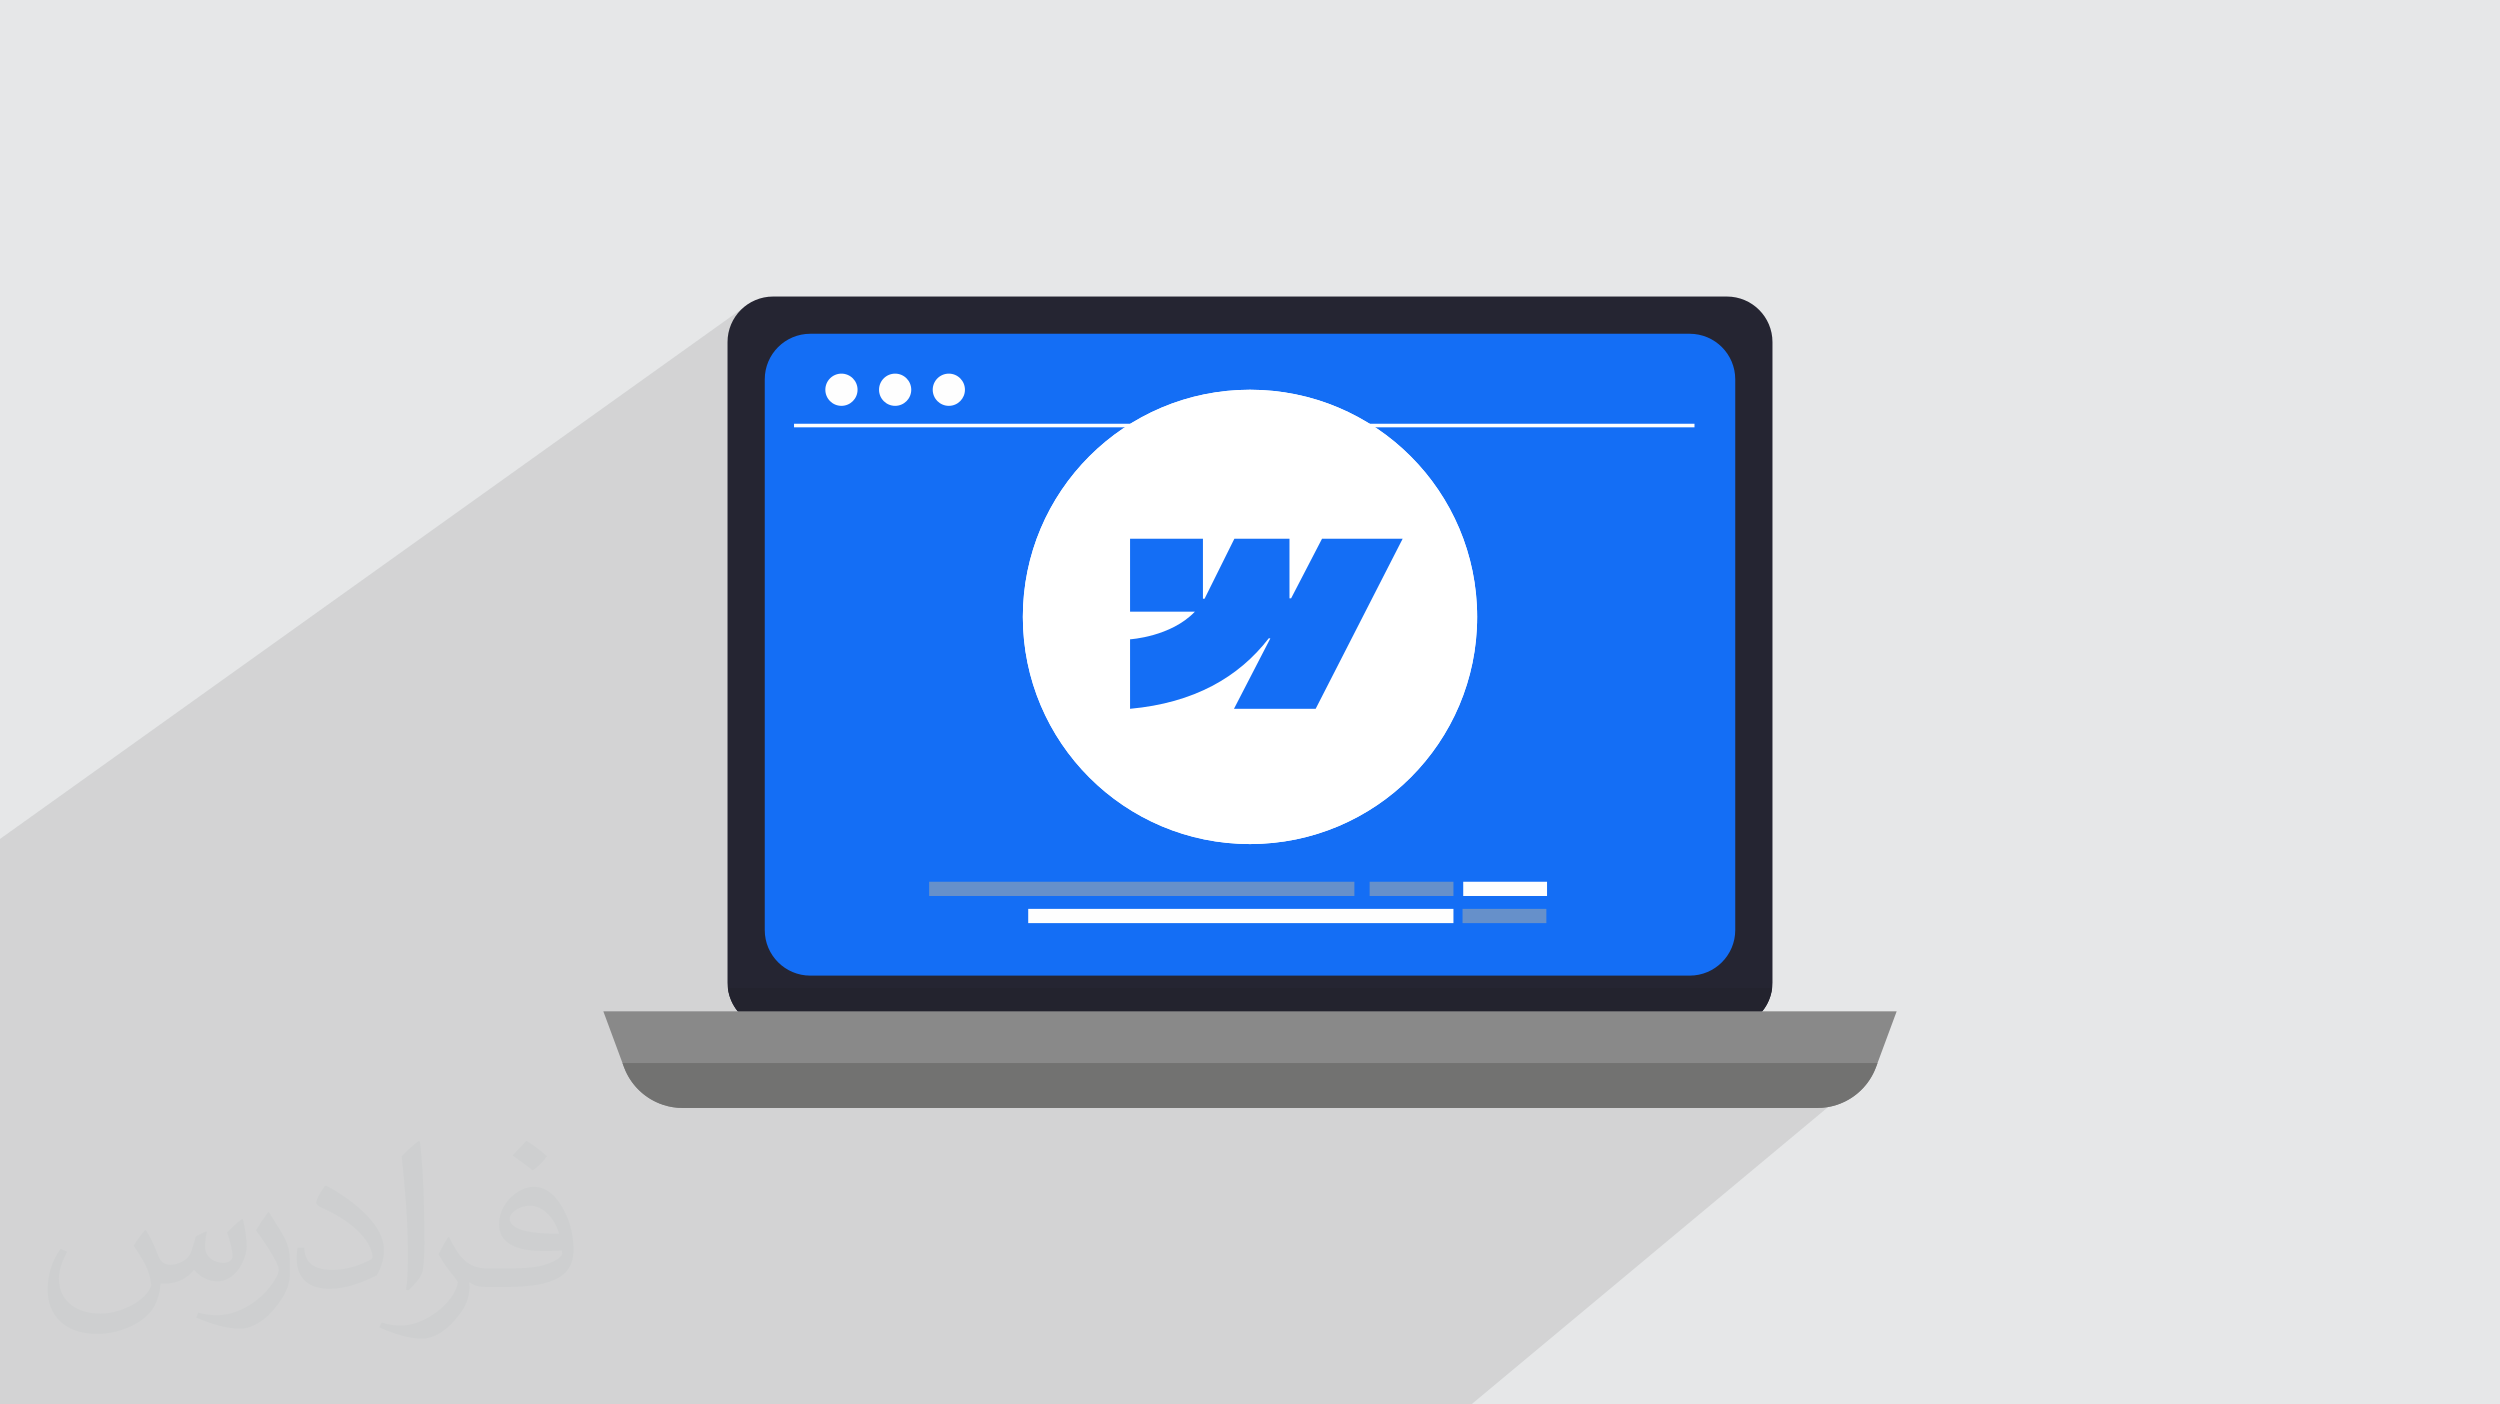 <?xml version="1.0" encoding="UTF-8"?>
<!DOCTYPE svg PUBLIC "-//W3C//DTD SVG 1.0//EN" "http://www.w3.org/TR/2001/REC-SVG-20010904/DTD/svg10.dtd">
<!-- Creator: CorelDRAW -->
<svg xmlns="http://www.w3.org/2000/svg" xml:space="preserve" width="94.192mm" height="52.917mm" version="1.0" style="shape-rendering:geometricPrecision; text-rendering:geometricPrecision; image-rendering:optimizeQuality; fill-rule:evenodd; clip-rule:evenodd"
viewBox="0 0 9404.92 5283.66"
 xmlns:xlink="http://www.w3.org/1999/xlink"
 xmlns:xodm="http://www.corel.com/coreldraw/odm/2003">
 <defs>
  <style type="text/css">
   <![CDATA[
    .fil13 {fill:#146EF5}
    .fil11 {fill:white}
    .fil7 {fill:#FEFEFE;fill-rule:nonzero}
    .fil8 {fill:#898989;fill-rule:nonzero}
    .fil10 {fill:#727271;fill-rule:nonzero}
    .fil9 {fill:#E5E6E6;fill-rule:nonzero}
    .fil6 {fill:#6690CA;fill-rule:nonzero}
    .fil4 {fill:#23232E;fill-rule:nonzero}
    .fil3 {fill:#252532;fill-rule:nonzero}
    .fil5 {fill:#146EF5;fill-rule:nonzero}
    .fil12 {fill:white;fill-rule:nonzero}
    .fil1 {fill:#373435;fill-opacity:0.031}
    .fil2 {fill:#2B2A29;fill-opacity:0.102}
    .fil0 {fill:#E6E7E8}
   ]]>
  </style>
 </defs>
 <g id="Layer_x0020_1">
  <polygon class="fil0" points="-0,0 9404.92,0 9404.92,5283.66 -0,5283.66 "/>
  <path class="fil1" d="M548.54 4627.69c17.95,27.21 29.6,53.36 40.96,82.43 8.45,16.91 12.93,48.09 52.57,48.09 11.61,0 28.28,-3.42 43.06,-11.61 16.63,-8.73 29.32,-21.94 35.94,-42l15.85 -53.36 38.57 -19.02 2.64 2.64c-5.27,20.09 -6.59,39.36 -6.59,54.43 0,44.63 38.57,61.56 69.22,61.56 17.95,0 34.09,-8.73 34.09,-25.11 0,-21.13 -8.98,-57.06 -20.62,-89.29 17.95,-17.95 35.94,-35.94 56.53,-50.47l3.17 1.6c8.98,38.04 14,75.56 14,100.66 0,24.57 -10.83,51.79 -19.81,69.49 -18.49,34.87 -51.25,62.62 -90.87,62.62 -30.1,0 -63.65,-15.07 -86.66,-43.06l-1.32 0c-21.66,26.96 -55.22,51.25 -108.86,51.25l-16.63 0c-2.64,35.41 -10.29,60.49 -21.94,82.95 -31.95,62.34 -126.81,106.47 -216.1,106.47 -124.17,0 -186.51,-71.59 -186.51,-166.96 0,-58.91 19.27,-113.6 48.88,-152.42l24.29 10.04c-18.49,35.41 -30.91,68.68 -30.91,101.45 0,89.29 72.66,131.83 156.4,131.83 77.68,0 173.83,-49.41 191.28,-106.72 -6.59,-62.62 -30.1,-91.93 -66.04,-148.99 10.83,-19.02 24.83,-38.04 42.28,-58.38l3.17 0 0 0 0 0 -0.02 -0.09zm1432.13 -336.04c26.15,16.39 51.79,35.66 76.87,57.85 -14,19.81 -31.45,37.79 -53.11,53.64 -25.11,-20.34 -50.19,-37.79 -75.84,-56.27 17.42,-19.55 34.62,-38.29 52.04,-55.22l0 0 0 0 0 0 0 0 0 0 0.03 0zm13.47 244.11c-42.28,0 -76.87,27.75 -76.87,48.34 0,44.13 84.53,57.85 185.72,57.31 -12.68,-51.79 -57.06,-105.68 -108.86,-105.68l0.01 0.03zm-94.86 236.19c54.96,0 103.04,-1.6 139.74,-10.83 40.96,-10.29 75.56,-30.91 75.56,-45.17 0,-3.7 0,-8.19 -1.32,-11.89 -22.98,2.11 -49.41,2.11 -72.38,2.11 -74.49,0 -131.55,-16.91 -154.02,-58.66 -5.55,-11.61 -9.51,-24.57 -9.51,-39.36 0,-40.43 17.42,-79.79 48.09,-107 25.61,-22.45 53.89,-36.44 82.67,-36.44 52.04,0 93.51,41.75 122.57,107.54 15.85,35.94 26.68,77.4 26.68,129.72 0,34.87 -9.51,64.19 -31.17,85.85 -40.43,39.11 -114.92,53.89 -229.04,53.89l-51.79 0 0 0 -13.47 0c-28.28,0 -48.62,-5.02 -64.72,-17.42l-2.64 0c0.79,6.59 1.32,12.93 1.32,19.02 0,25.61 -8.45,58.38 -25.61,84.53 -50.72,75.3 -105.68,108.04 -153.24,108.04 -48.09,0 -107,-18.49 -160.11,-42.54l9.51 -18.49c17.17,7.13 40.96,11.89 73.7,11.89 85.85,0 198.66,-82.43 212.66,-163 -3.17,-6.59 -8.98,-15.32 -17.17,-24.57 -25.11,-29.85 -40.96,-54.68 -55.75,-80.83 12.68,-25.11 24.29,-45.17 35.13,-63.4l4.49 -0.53c36.72,74.77 69.99,117.55 144.23,117.55l11.61 0 0 0 53.89 0 0 0 0 0 0 0 0 0 0 0 0.09 0.01zm-371.98 79c6.34,-34.34 6.87,-72.91 6.87,-108.86l0 -53.36c0,-99.6 -12.68,-244.36 -22.98,-338.68 17.95,-19.27 43.06,-42 62.87,-57.31l5.81 1.6c13.47,118.62 16.63,256 16.63,383.06 0,33.3 -1.32,65.79 -4.49,89.55 -1.85,30.1 -19.27,52.83 -56.53,87.7l-8.19 -3.7zm-382.8 -157.19c1.85,46.77 24.83,83.49 105.15,83.49 49.93,0 92.19,-12.93 138.96,-35.13 8.45,-3.7 12.93,-8.73 12.93,-12.93 0,-29.32 -22.45,-68.15 -60.23,-103.55 -36.72,-33.3 -85.34,-62.62 -130.76,-82.18 -15.6,-6.59 -20.62,-13.47 -20.62,-20.09 0,-13.47 17.95,-41.75 32.77,-62.09l5.02 -0.53c52.04,27.21 110.17,67.64 153.24,112.53 39.11,41.47 63.4,83.49 63.4,129.19 0,33.81 -10.29,65.51 -26.96,95.11 -57.06,28.79 -117.83,50.72 -178.06,50.72 -73.17,0 -123.1,-34.34 -123.1,-114.92 0,-8.73 0,-22.19 3.17,-39.64l25.11 0 0 0 0 0 0 0 0 0 0 0 -0.02 0zm-132.37 -132.9l45.45 73.45c16.63,27.21 32.23,56.81 32.23,103.55l0 59.7c0,48.34 -30.91,100.13 -80.83,151.38 -39.11,34.62 -73.7,49.41 -105.68,49.41 -47.55,0 -101.98,-14.79 -164.85,-41.75l7.13 -18.49c19.81,5.27 42.79,9.77 71.06,9.77 90.36,-0.53 182.8,-66.57 225.08,-147.15 5.02,-9.26 6.87,-17.95 6.87,-24.04 0,-9.26 -5.02,-19.55 -8.98,-28.79 -22.98,-43.31 -48.62,-82.95 -76.87,-119.68 14.79,-23.25 29.6,-45.7 45.7,-67.9l3.7 0.53 0 0 0 0 0 0 0 0 0 0 -0.02 0.01z"/>
  <polygon class="fil2" points="6428.86,3867.92 7057.5,4014.43 5534.78,5283.66 -0,5283.66 -0,3156.01 2826.31,1136.42 "/>
  <g id="_1773853071376">
   <path class="fil3" d="M6496.56 3867.92l-3588.21 0c-94.68,0 -171.44,-76.76 -171.44,-171.44l0 -2409.49c0,-94.7 76.76,-171.44 171.44,-171.44l3588.21 0c94.69,0 171.42,76.74 171.42,171.44l0 2409.49c0,94.68 -76.73,171.44 -171.42,171.44z"/>
   <path class="fil4" d="M6629.55 3804.55l-3854.19 0c-19.86,-24.44 -33.13,-54.49 -37.08,-87.37l3928.35 0c-3.97,32.88 -17.22,62.92 -37.08,87.37z"/>
   <path class="fil5" d="M6356.52 3670.26l-3308.11 0c-94.68,0 -171.44,-76.76 -171.44,-171.44l0 -2071.78c0,-94.7 76.76,-171.44 171.44,-171.44l3308.11 0c94.68,0 171.42,76.74 171.42,171.44l0 2071.78c0,94.68 -76.74,171.44 -171.42,171.44z"/>
   <polygon class="fil6" points="5095.13,3370.69 3495.43,3370.69 3495.43,3317.09 5095.13,3317.09 "/>
   <polygon class="fil6" points="5467.81,3370.69 5152.52,3370.69 5152.52,3317.09 5467.81,3317.09 "/>
   <polygon class="fil7" points="5819.91,3370.69 5504.62,3370.69 5504.62,3317.09 5819.91,3317.09 "/>
   <polygon class="fil7" points="5467.81,3472.73 3868.13,3472.73 3868.13,3419.14 5467.81,3419.14 "/>
   <polygon class="fil6" points="5817.35,3472.73 5502.06,3472.73 5502.06,3419.14 5817.35,3419.14 "/>
   <path class="fil7" d="M3226.1 1466.19c0,33.46 -27.13,60.59 -60.6,60.59 -33.47,0 -60.59,-27.13 -60.59,-60.59 0,-33.47 27.12,-60.6 60.59,-60.6 33.47,0 60.6,27.13 60.6,60.6z"/>
   <path class="fil7" d="M3428.08 1466.19c0,33.46 -27.12,60.59 -60.59,60.59 -33.47,0 -60.6,-27.13 -60.6,-60.59 0,-33.47 27.13,-60.6 60.6,-60.6 33.47,0 60.59,27.13 60.59,60.6z"/>
   <path class="fil7" d="M3630.07 1466.19c0,33.46 -27.14,60.59 -60.61,60.59 -33.47,0 -60.59,-27.13 -60.59,-60.59 0,-33.47 27.12,-60.6 60.59,-60.6 33.47,0 60.61,27.13 60.61,60.6z"/>
   <polygon class="fil7" points="2987.09,1607.59 6374.64,1607.59 6374.64,1594.12 2987.09,1594.12 "/>
   <path class="fil8" d="M6836.68 4168.12l-4268.45 0c-98.5,0 -186.6,-61.31 -220.81,-153.69l-77.73 -209.88 4865.53 0 -77.73 209.88c-34.22,92.38 -122.3,153.69 -220.82,153.69z"/>
   <path class="fil9" d="M6911.34 4155.99l0 0c66.4,-22.21 120.93,-73.43 146.16,-141.56l5.66 -15.27 0 0 -5.66 15.27c-25.23,68.13 -79.76,119.35 -146.16,141.56zm-4417.75 0l0 0c-66.4,-22.21 -120.94,-73.43 -146.16,-141.56l-5.66 -15.27 5.66 15.27c25.22,68.13 79.76,119.35 146.16,141.56z"/>
   <path class="fil10" d="M6836.68 4168.12l-4268.45 0c-25.86,0 -51,-4.22 -74.65,-12.13 -66.4,-22.21 -120.94,-73.43 -146.16,-141.56l-5.66 -15.27 4721.39 0 -5.66 15.27c-25.23,68.13 -79.76,119.35 -146.16,141.56 -23.64,7.91 -48.81,12.13 -74.66,12.13z"/>
   <g>
    <circle class="fil11" cx="4702.46" cy="2320.74" r="854.55"/>
    <path class="fil12" d="M4702.46 3175.29c471.95,0 854.55,-382.6 854.55,-854.56 0,-471.96 -382.6,-854.55 -854.55,-854.55 -471.96,0 -854.56,382.59 -854.56,854.55 0,471.96 382.6,854.56 854.56,854.56z"/>
    <path class="fil13" d="M5276.71 2026.76l-327.22 639.72 -307.34 0 136.93 -265.14 -6.14 0c-112.98,146.66 -281.53,243.22 -521.7,265.14l0 -261.46c0,0 153.66,-9.08 243.96,-104.04l-243.96 0 0 -274.21 274.18 0 0 225.55 6.16 -0.03 112.04 -225.52 207.37 0 0 224.11 6.14 -0.02 116.25 -224.09 303.31 0 0.02 0z"/>
   </g>
  </g>
 </g>
</svg>
